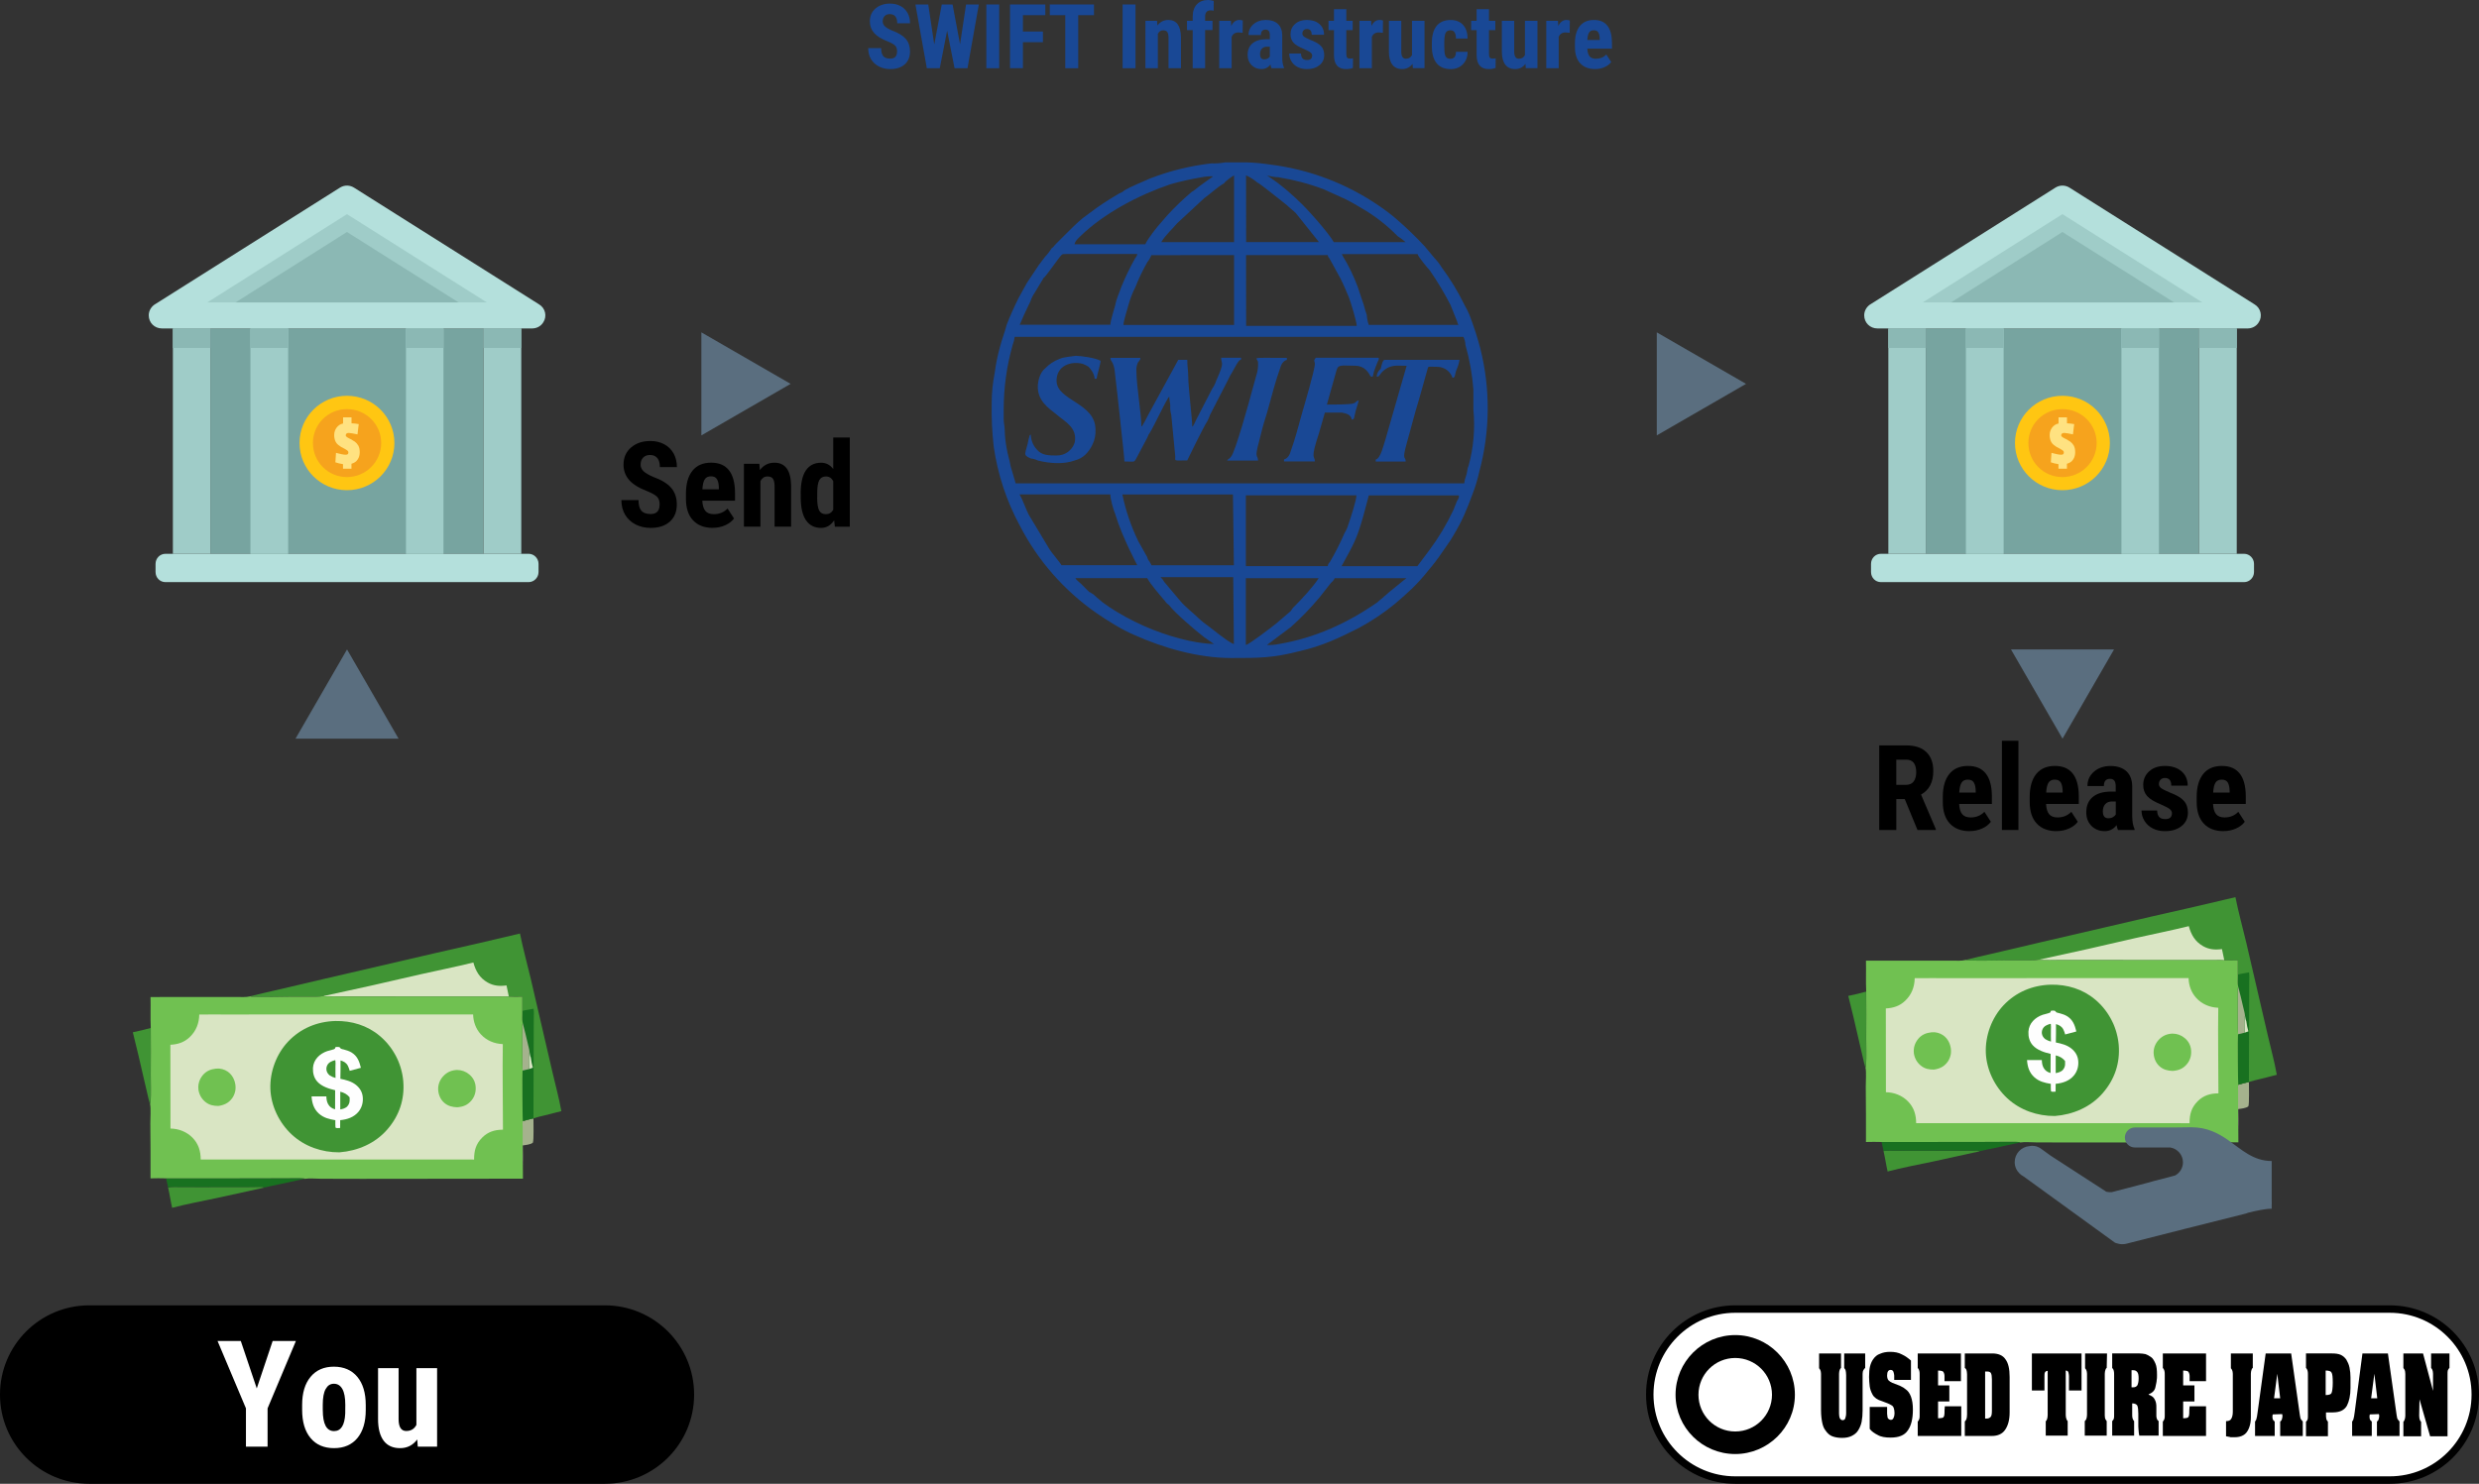 <?xml version="1.0" encoding="UTF-8"?> <svg xmlns="http://www.w3.org/2000/svg" id="_レイヤー_2" data-name="レイヤー 2" viewBox="0 0 1000 598.71"><rect x="0" y="0" width="1000" height="598.71" fill="#333333" stroke="none"/><defs><style> .cls-1 { fill: none; } .cls-2 { fill: #f6a31d; } .cls-2, .cls-3, .cls-4, .cls-5, .cls-6 { fill-rule: evenodd; } .cls-7 { fill: #77a4a0; } .cls-8 { fill: #a5b28d; } .cls-9 { fill: #194895; } .cls-3, .cls-10 { fill: #b4e0dc; } .cls-11 { fill: #5a6e7f; } .cls-12 { fill: #70c151; } .cls-13 { fill: #ffe281; } .cls-14 { fill: #fff; } .cls-15 { fill: #d9e5c3; } .cls-16 { fill: #fefefe; } .cls-4 { fill: #ffc612; } .cls-17, .cls-6 { fill: #9fccc8; } .cls-18 { fill: #409434; } .cls-19, .cls-5 { fill: #8bb8b4; } .cls-20 { fill: #187120; } </style></defs><g id="en"><g><g><path class="cls-14" d="M700,597.21c-19.02,0-34.5-15.48-34.5-34.5s15.48-34.5,34.5-34.5h264c19.02,0,34.5,15.48,34.5,34.5s-15.48,34.5-34.5,34.5h-264Z"></path><path d="M964,529.71c18.2,0,33,14.8,33,33s-14.8,33-33,33h-264c-18.2,0-33-14.8-33-33s14.8-33,33-33h264M964,526.71h-264c-19.88,0-36,16.12-36,36h0c0,19.88,16.12,36,36,36h264c19.88,0,36-16.12,36-36h0c0-19.88-16.12-36-36-36h0Z"></path></g><g><path d="M36,597.21c-19.02,0-34.5-15.48-34.5-34.5s15.48-34.5,34.5-34.5h208c19.02,0,34.5,15.48,34.5,34.5s-15.48,34.5-34.5,34.5H36Z"></path><path d="M244,529.71c18.2,0,33,14.8,33,33s-14.8,33-33,33H36c-18.2,0-33-14.8-33-33s14.8-33,33-33h208M244,526.71H36c-19.88,0-36,16.12-36,36h0c0,19.88,16.12,36,36,36h208c19.88,0,36-16.12,36-36h0c0-19.88-16.12-36-36-36h0Z"></path></g><g id="_レイヤー_1-2" data-name=" レイヤー 1-2"><g><g><path class="cls-9" d="M361.88,20.77c0-1.05-.27-1.84-.8-2.37s-1.51-1.1-2.92-1.67c-2.58-.97-4.43-2.12-5.57-3.44s-1.7-2.86-1.7-4.65c0-2.17.76-3.91,2.3-5.22s3.49-1.97,5.86-1.97c1.58,0,2.98.33,4.22.99,1.24.66,2.19,1.61,2.85,2.81s.99,2.59.99,4.13h-5.18c0-1.21-.25-2.12-.76-2.74s-1.26-.94-2.22-.94c-.9,0-1.62.27-2.12.8s-.76,1.26-.76,2.16c0,.7.28,1.35.84,1.92s1.57,1.17,3,1.78c2.51.9,4.33,2.02,5.47,3.34s1.71,2.99,1.71,5.04c0,2.24-.71,3.99-2.14,5.25s-3.37,1.89-5.81,1.89c-1.66,0-3.18-.34-4.54-1.03s-2.43-1.66-3.21-2.93-1.16-2.77-1.16-4.5h5.22c0,1.49.29,2.56.86,3.24s1.52,1,2.82,1c1.81,0,2.72-.96,2.72-2.88h.03Z"></path><path class="cls-9" d="M387.26,17.96l2.44-16.16h5.15l-4.57,25.72h-5.22l-3-15.16-2.96,15.16h-5.23l-4.6-25.72h5.18l2.42,16.15,3.03-16.15h4.36l3.03,16.16h-.03Z"></path><path class="cls-9" d="M403.07,27.52h-5.2V1.8h5.2v25.72Z"></path><path class="cls-9" d="M420.7,17.02h-8.07v10.49h-5.2V1.8h14.24v4.33h-9.04v6.59h8.07v4.31h0Z"></path><path class="cls-9" d="M441.3,6.13h-6.36v21.4h-5.22V6.13h-6.25V1.8h17.83v4.33Z"></path><path class="cls-9" d="M458.05,27.52h-5.2V1.8h5.2v25.72Z"></path><path class="cls-9" d="M466.74,8.4l.14,1.89c1.13-1.5,2.61-2.24,4.43-2.24,3.29,0,4.97,2.3,5.07,6.9v12.56h-5.01v-12.19c0-1.09-.16-1.87-.48-2.36s-.89-.73-1.71-.73c-.9,0-1.62.46-2.12,1.4v13.89h-5.01V8.4h4.7,0Z"></path><path class="cls-9" d="M481.12,27.52v-15.37h-2.31v-3.75h2.31v-1.72c0-2.11.57-3.75,1.67-4.92s2.62-1.76,4.56-1.76c.59,0,1.35.12,2.26.35l-.04,3.99c-.34-.11-.74-.16-1.22-.16-1.49,0-2.22.88-2.22,2.65v1.56h2.98v3.75h-2.98v15.37h-5.01Z"></path><path class="cls-9" d="M501.26,13.23l-1.66-.14c-1.37,0-2.29.6-2.77,1.8v12.63h-5.01V8.4h4.71l.14,2.07c.79-1.62,1.88-2.42,3.27-2.42.56,0,1.03.08,1.38.23l-.05,4.94h-.01Z"></path><path class="cls-9" d="M512.9,27.52c-.14-.29-.28-.79-.42-1.49-.89,1.23-2.11,1.84-3.64,1.84s-2.93-.53-3.98-1.59-1.58-2.43-1.58-4.12c0-2,.64-3.55,1.92-4.64s3.12-1.66,5.52-1.68h1.52v-1.54c0-.86-.15-1.47-.44-1.82s-.72-.53-1.29-.53c-1.25,0-1.87.73-1.87,2.19h-4.99c0-1.77.66-3.23,1.99-4.37s3-1.72,5.02-1.72,3.72.54,4.86,1.64,1.72,2.64,1.72,4.67v8.99c.02,1.65.26,2.93.7,3.87v.3h-5.05,0ZM509.95,23.95c.55,0,1.03-.11,1.42-.33s.67-.49.86-.79v-3.98h-1.21c-.84,0-1.52.27-2.01.81s-.73,1.27-.73,2.17c0,1.42.55,2.12,1.66,2.12h0Z"></path><path class="cls-9" d="M529.31,22.4c0-.42-.2-.81-.61-1.18s-1.31-.84-2.71-1.46c-2.06-.83-3.48-1.7-4.25-2.59s-1.16-2.01-1.16-3.34c0-1.67.6-3.06,1.81-4.14s2.8-1.64,4.79-1.64c2.1,0,3.78.54,5.04,1.63s1.89,2.54,1.89,4.36h-4.99c0-1.56-.64-2.33-1.94-2.33-.53,0-.96.16-1.31.49s-.51.79-.51,1.38c0,.42.19.79.56,1.13s1.27.78,2.66,1.39c2.04.75,3.48,1.59,4.32,2.51s1.27,2.12,1.27,3.6c0,1.71-.64,3.08-1.93,4.12s-2.96,1.56-5.06,1.56c-1.4,0-2.63-.27-3.71-.82s-1.91-1.31-2.51-2.29-.91-2.03-.91-3.17h4.75c.02.87.23,1.53.61,1.96s1,.65,1.88.65c1.35,0,2.01-.6,2.01-1.82h.01Z"></path><path class="cls-9" d="M543.09,3.71v4.7h2.56v3.75h-2.56v9.5c0,.75.1,1.28.31,1.56s.6.42,1.2.42c.48,0,.87-.04,1.19-.12l-.04,3.89c-.84.32-1.77.47-2.75.47-3.23,0-4.85-1.85-4.89-5.56v-10.17h-2.21v-3.75h2.21V3.7h4.99-.01Z"></path><path class="cls-9" d="M557.82,13.23l-1.66-.14c-1.37,0-2.29.6-2.77,1.8v12.63h-5.01V8.4h4.71l.14,2.07c.79-1.62,1.88-2.42,3.27-2.42.56,0,1.03.08,1.38.23l-.05,4.94h-.01Z"></path><path class="cls-9" d="M569.79,25.77c-1.04,1.4-2.42,2.1-4.17,2.1s-3.09-.6-3.99-1.81-1.36-2.96-1.36-5.28v-12.38h4.99v12.51c.02,1.86.64,2.79,1.86,2.79,1.15,0,1.97-.49,2.47-1.49v-13.82h5.04v19.11h-4.7l-.14-1.75v.02Z"></path><path class="cls-9" d="M585.11,23.72c1.45,0,2.18-.94,2.21-2.82h4.7c-.02,2.08-.66,3.77-1.93,5.06s-2.88,1.93-4.87,1.93c-2.46,0-4.34-.76-5.64-2.3s-1.96-3.79-1.98-6.76v-1.52c0-3,.64-5.3,1.92-6.87s3.17-2.37,5.66-2.37c2.11,0,3.77.65,4.98,1.95s1.83,3.15,1.86,5.54h-4.7c0-1.08-.19-1.9-.53-2.47s-.9-.86-1.7-.86c-.87,0-1.5.31-1.87.92s-.57,1.82-.6,3.6v1.94c0,1.56.08,2.64.23,3.26s.4,1.08.76,1.36.85.43,1.5.43h0v-.02Z"></path><path class="cls-9" d="M600.64,3.71v4.7h2.56v3.75h-2.56v9.5c0,.75.1,1.28.31,1.56s.6.42,1.2.42c.48,0,.87-.04,1.19-.12l-.04,3.89c-.84.32-1.77.47-2.75.47-3.23,0-4.85-1.85-4.89-5.56v-10.17h-2.21v-3.75h2.21V3.7h4.99-.01Z"></path><path class="cls-9" d="M615.35,25.77c-1.04,1.4-2.42,2.1-4.17,2.1s-3.09-.6-3.99-1.81-1.36-2.96-1.36-5.28v-12.38h4.99v12.51c.02,1.86.64,2.79,1.86,2.79,1.15,0,1.97-.49,2.47-1.49v-13.82h5.04v19.11h-4.7l-.14-1.75v.02Z"></path><path class="cls-9" d="M633.19,13.23l-1.66-.14c-1.37,0-2.29.6-2.77,1.8v12.63h-5.01V8.4h4.71l.14,2.07c.79-1.62,1.88-2.42,3.27-2.42.56,0,1.03.08,1.38.23l-.05,4.94h-.01Z"></path><path class="cls-9" d="M643.47,27.87c-2.56,0-4.57-.76-6.01-2.3s-2.15-3.72-2.15-6.57v-1.52c0-3.01.66-5.34,1.98-6.97s3.21-2.45,5.67-2.45,4.21.76,5.43,2.3,1.83,3.81,1.86,6.81v2.45h-9.95c.07,1.42.38,2.46.93,3.12s1.41.98,2.56.98c1.67,0,3.07-.57,4.19-1.72l1.96,3.03c-.61.84-1.5,1.54-2.66,2.06s-2.43.78-3.8.78h0ZM640.32,16.14h4.99v-.46c-.02-1.15-.21-2.01-.56-2.59s-.96-.88-1.84-.88-1.51.31-1.9.93-.62,1.63-.69,3h0Z"></path></g><g><path class="cls-9" d="M597.19,140.76c-1.23-4.64-2.71-9.21-4.42-13.69-.59-1.38-1.26-2.72-2.01-4.02-2.62-5.38-5.73-10.49-9.3-15.29-.8-1.3-1.74-2.52-2.8-3.62l-4.02-4.82c-3.56-3.82-7.32-7.45-11.26-10.86-2.18-1.87-4.46-3.62-6.84-5.23-13.27-9.18-28.59-14.97-44.61-16.89-2.93-.45-5.88-.72-8.85-.81h-8.85c-1.86.33-3.75.46-5.63.4-8.41.97-16.65,2.99-24.53,6.03-3.62,1.61-7.64,3.22-10.45,4.82-.57.54-1.26.96-2.01,1.21-.81.4-1.21.81-2.01,1.21-.8.41-1.21.81-2.01,1.21-4.42,2.8-6.03,4.02-10.86,7.64-2.42,2.01-4.42,4.02-6.44,6.03l-4.42,4.42c-.81.81-.81,1.21-1.61,1.61-.8,1.3-1.74,2.52-2.8,3.62-.81,1.21-1.61,2.01-2.42,3.22l-4.82,7.24-3.34,6.06c-1.61,3.22-3.62,7.64-4.82,10.86-.81,3.22-2.01,6.03-2.8,9.3-.9,3.3-1.57,6.66-2.01,10.06-.8,3.97-1.21,8.02-1.21,12.08-.12,5.89.14,11.79.81,17.66,1.59,11.12,5.13,21.88,10.46,31.76,7.28,14.16,17.91,26.3,30.97,35.4,4.02,2.8,10.45,6.84,15.29,8.85,11.66,5.23,25.74,9.3,39.03,9.3,11.26,0,16.89,0,27.76-2.8,8.85-2.01,15.7-5.23,23.73-9.3,5.12-2.75,9.97-5.98,14.48-9.66,5.63-4.82,8.85-7.64,13.69-13.69,1.87-2.18,3.62-4.46,5.23-6.84l3.62-5.23c.4-.81.81-1.21,1.21-2.01,3.62-6.03,5.23-10.06,7.64-16.5,1.18-3.02,2.1-6.13,2.8-9.3,4.34-16.18,4.49-33.21.4-49.47h.03ZM576.67,108.98c3.13,4.5,5.95,9.21,8.45,14.08.4.81.4,1.21.81,2.01l1.61,4.02c.4.81.4,1.61.81,2.01h-36.2c-.46-1.29-.73-2.64-.81-4.02-.4-1.21-.81-2.42-1.21-4.02l-2.42-7.24c-1.6-4.34-3.62-8.53-6.03-12.47l-.4-.81h30.58c-.03.81,4.39,6.04,4.8,6.45h.02v-.02ZM515.91,71.57c6.18,1,12.26,2.61,18.1,4.82l8.85,4.02c2.42,1.21,4.42,2.42,6.44,3.62,5.32,3.07,10.2,6.86,14.48,11.26,1.15.71,2.22,1.52,3.22,2.42h-28.96c-2.01-3.62-10.86-13.69-14.48-16.89l-.81-.81-3.62-3.22c-1.35-1.08-2.64-2.17-4.02-3.22l-4.02-2.8c1.57.45,3.2.71,4.82.77v.02h-.03ZM502.64,70.75c1.59.72,3.09,1.67,4.42,2.8,1.61.81,8.45,6.44,10.06,7.64l2.01,1.61c1.21,1.21,2.42,2.01,3.62,3.22l9.3,11.66h-29.37l-.04-26.92h0,0ZM502.64,102.94h32.98c0,.81.4.81.81,1.61l4.42,8.05c1.21,2.42,2.01,4.42,3.22,7.24.81,2.01,3.22,10.06,3.22,11.66h-44.61l-.04-28.57h0ZM497.81,70.75v26.96h-29.37c1.61-2.8,4.42-5.23,6.44-7.64l10.86-10.08c2.8-2.01,5.23-4.42,8.05-6.03.4-.79,3.22-2.81,4.02-3.2h0,0ZM497.81,102.94v28.17h-44.61c0-1.61,1.61-6.44,2.01-8.05.68-2.5,1.62-4.93,2.8-7.24,1.37-3.47,2.98-6.82,4.82-10.06.68-.83,1.23-1.78,1.61-2.8l33.38-.04h-.02ZM434.62,96.49l1.21-1.21c9.66-9.3,23.33-16.5,36.25-20.92,4.1-1.17,8.27-2.09,12.47-2.8,1.58-.33,3.2-.46,4.82-.4-1.61,1.21-5.23,3.62-7.64,5.63-.4.4-.81.4-1.21.81-3.41,2.9-6.63,5.99-9.66,9.3l-2.42,2.8c-1.21,1.21-5.63,6.84-6.44,8.85h-28.56c.2-.78.62-1.49,1.21-2.05h-.05,0,0ZM414.91,123.05c.4-.4.4-.81.81-1.61.37-1.15.92-2.23,1.61-3.22l3.62-6.03c.81-.4,6.03-8.05,7.24-9.3.4-.4.81-.4,2.01-.4h28.57c-.1.61-.38,1.17-.81,1.61-2.12,3.77-4,7.66-5.63,11.66-.81,2.42-2.01,4.82-2.42,7.24-.4,1.61-2.01,6.44-2.01,8.05h-36.55c.8-1.97,2.41-5.59,3.61-8h-.05ZM428.18,228.07c0-.4-4.42-5.63-4.82-6.44l-8.45-14.08c-1.21-2.42-2.42-6.03-3.62-8.05h36.61c0,2.01,1.21,6.03,2.01,8.05,2.8,9.3,8.85,20.51,8.85,20.51h-30.58v.02ZM480.07,258.65c-10.36-2.26-20.28-6.2-29.37-11.66-2.01-1.21-4.42-2.8-6.03-4.02-.81-.81-2.01-1.61-2.8-2.42-.45-.5-1-.91-1.61-1.21-.26-.26-.53-.4-.81-.4l-.81-.81-1.21-1.21-1.21-1.21c-.81-.81-2.01-1.61-2.42-2.42h28.96c1.61,2.8,4.82,6.44,7.24,9.3.4.81,1.21,1.21,1.61,1.61,2.42,3.22,10.45,10.06,14.08,12.87l4.02,2.8c-3.24-.14-6.45-.55-9.61-1.24l-.05.03h0,0ZM497.73,259.86c-2.01-.4-10.06-7.24-12.47-8.85l-1.87-1.64c-2.01-2.01-5.23-4.42-7.24-6.84l-6.44-7.64c-.41-.76-.96-1.45-1.61-2.01h29.37l.27,26.97h0ZM497.73,228.08h-33.3c0-.4-.4-.81-.81-1.61-.43-.44-.71-1-.81-1.61l-3.62-6.44c-2.92-6.01-5.09-12.36-6.44-18.9h44.61l.37,28.57h0ZM531.92,233.32c-2.01,3.22-6.84,8.45-9.66,11.26-.65.56-1.2,1.25-1.61,2.01l-5.63,4.82c-2.01,1.61-10.86,8.45-12.47,8.85v-26.96h29.37ZM502.56,228.08v-28.2h44.61c0,2.01-2.42,9.3-3.22,11.66-.36,1.28-.91,2.5-1.61,3.62-1.73,4-3.7,7.89-5.9,11.66-.5.39-.79.98-.81,1.61h-32.98l-.09-.36h0ZM561.29,238.14l-2.8,2.42c-.81.81-2.01,1.61-2.8,2.42-12.08,8.45-25.34,14.48-39.83,16.89-1.58.33-3.2.46-4.82.4l9.66-7.24c4.18-3.73,8.07-7.77,11.66-12.08l4.42-5.63.81-.81c.36-.33.63-.74.81-1.21h28.96c-1.18.79-4.38,3.6-5.99,4.82l-.1.03h.03ZM587.84,201.89l-1.61,4.02c-2.67,5.67-5.91,11.06-9.66,16.09l-4.82,6.44h-30.58c4.82-8.85,6.03-10.45,8.85-20.51l2.14-8.05h36.25c.33.41-.06,1.22-.47,2.02h-.1v-.02ZM592.26,188.21c-.4,1.21-.4,2.42-.81,3.62-.41,1.03-.68,2.11-.81,3.22h-180.93l-2.01-6.84c-.4-2.42-1.21-4.82-1.61-7.24-.49-2.52-.75-5.08-.81-7.64,0-1.21-.4-2.8-.4-4.02v-4.02c0-8.84,1.21-17.64,3.62-26.14.41-1.03.68-2.11.81-3.22h181.01c.5,1,.78,2.1.81,3.22,1.69,5.91,2.77,11.98,3.22,18.1v8.05c.74,7.7.06,15.48-2.02,22.95l-.09-.02h0v-.02Z"></path><path class="cls-9" d="M453.57,186.21c4.82,0,3.62.81,5.63-2.8l3.62-6.84c.4-.81.4-1.21.81-1.61,2.42-4.02,5.23-10.45,7.64-14.48l.4-.4c0,1.21.4,2.8.4,3.62-.09,1.22.05,2.44.4,3.62l1.62,16.85c0,2.01-.81,1.61,4.82,1.61.4-.81,6.84-14.08,8.05-15.7.47-.9.88-1.83,1.21-2.8l6.84-13.27,1.21-2.42c.81-1.21,2.8-5.23,3.62-6.03.83-.8.81,0,.81-1.21h-8.05c0,2.8,1.61,1.21-2.01,9.3-.37,1.15-.92,2.23-1.61,3.22l-6.44,12.47c-.4.81-1.21,2.8-1.61,2.8,0-3.22-1.61-16.09-1.61-20.11,0-2.42-.4-4.42-.4-6.84h-3.62l-12.08,22.13c-.4.81-2.42,4.82-2.8,4.82,0-5.23-2.01-16.5-2.01-22.53-.06-.95.07-1.89.4-2.8.4-1.21,1.21-1.21,1.21-2.42h-12.08c0,1.61.81.81,1.61,4.42l1.21,10.45c.39,4.35,2.81,24.88,2.81,26.89v.04h0ZM426.21,153.63c0,8.05,15.7,8.85,15.7,19.71.12,2.08-.3,4.15-1.21,6.03-.69,1.49-1.64,2.85-2.8,4.02-1.24,1.19-2.76,2.02-4.42,2.42-4.42,1.61-10.06,1.21-14.87,0-.86-.44-1.81-.72-2.8-.81-3.62-1.61-2.01-1.61-.81-8.05.4-.81,0-1.21.81-1.61.05,2.24.91,4.38,2.42,6.03,2.01,2.42,4.82,2.42,8.05,2.42,3.3.05,6.25-2.08,7.24-5.23,1.21-6.03-4.02-8.45-7.24-11.26-3.62-2.8-7.64-5.63-7.64-11.26,0-2.8,1.21-6.03,2.8-7.24,1.67-1.79,3.74-3.17,6.03-4.02,2.01-.81,4.02-.81,6.44-1.21,2.01,0,8.05.81,10.06,2.01,0,1.21-1.61,6.44-1.61,7.24h-.81c0-1.61-1.21-3.62-2.42-4.82-.76-.48-1.57-.89-2.42-1.21-4.87-1.2-10.51.81-10.51,6.85h.02,0ZM530.41,146.78c0,2.42-4.42,17.29-5.23,20.11-1.21,4.42-2.8,10.45-4.42,14.87-.4,1.61-1.21,3.22-2.8,3.62v.81h12.45c0-2.42-2.01-.4,1.61-11.26l2.42-8.45h6.84c2.01.4,3.62.81,4.02,2.8,1.21,0,.81-.81,1.61-3.62.4-1.21.81-2.8,1.21-4.02-1.21,0-.81.81-2.42,1.21-1.61.41-8.45.4-10.45.4l3.62-12.87c.81-3.62,1.61-2.8,8.05-2.8,1.49.03,2.92.6,4.02,1.61,2.42,2.42,1.21,2.8,2.8,2.8.27-1.38.67-2.72,1.21-4.02.4-.81.4-1.21.81-2.01.41-.8.81-1.61,0-1.61h-24.96c-1.19,1.25-.37,1.65-.37,2.45h0v-.02h0ZM555.36,152.03c1.61,0,.81-1.61,4.42-3.62,2.42-1.21,4.42-.81,7.64-.81l-8.45,29.37c-.81,2.42-2.01,8.05-4.02,8.45v.81h12.08c0-2.42-1.61,0,.4-7.24.4-1.61.81-2.8,1.21-4.42l2.42-8.85c1.61-5.23,3.22-11.26,4.82-16.89.4-1.21,0-.81,4.02-.81,2.74.05,5.16,1.83,6.03,4.42,1.21,0,.81-1.21,1.61-3.22.58-1.29,1-2.63,1.21-4.02h-30.18c-.81,0-1.21,2.01-1.61,3.62-1,.77-1.59,1.96-1.62,3.22h0v-.02ZM507.48,146.4c.06,1.36-.06,2.71-.4,4.02l-2.01,7.24c-.81,3.22-6.84,24.95-8.45,26.56-.81,1.21-1.21.81-1.61,1.61h12.47c0-2.42-1.61-.4.4-7.64l1.21-4.82c.81-3.22,2.01-6.44,2.8-9.66,1.21-4.42,2.8-10.45,4.42-14.87.4-1.61,1.21-3.22,2.8-3.62v-.81c-16.45,0-11.61-.42-11.61,2h0Z"></path></g></g></g><g id="_レイヤー_1-2-2" data-name=" レイヤー 1-2"><g id="_イヤー_1-2" data-name=" イヤー 1-2"><g><g><path d="M742.63,551.98c-.13.13-.39.39-.52.78-.13.39-.26.91-.26,1.56v16.13c0,.78.13,1.43.39,1.95.26.39.65.65,1.04.65.52,0,.91-.26,1.04-.65s.39-1.17.39-2.08v-15.48c0-.91-.13-1.56-.26-2.08-.26-.39-.39-.65-.52-.78v-5.85h8.46v5.85c-.26.13-.39.39-.65.78s-.39.91-.39,1.56v14.83c0,1.69-.13,3.12-.39,4.55-.26,1.3-.78,2.47-1.43,3.51-.65,1.04-1.56,1.69-2.6,2.21-1.04.52-2.34.78-3.9.78s-2.86-.26-3.9-.65-1.95-1.17-2.73-2.34c-.65-.78-1.04-1.82-1.3-2.99-.26-1.17-.52-2.99-.52-5.2v-14.7c0-.65-.13-1.04-.26-1.43s-.39-.65-.52-.78v-5.98h8.85v5.85h0Z"></path><path d="M764.1,556.79v-1.82c0-.26-.13-.78-.26-1.3s-.52-.91-1.17-.91c-.39,0-.78.13-1.04.52-.26.39-.39.91-.39,1.69s.13,1.43.52,1.95c.39.39.91.78,1.56,1.04l2.34.91c.52.13.91.39,1.43.65.52.26,1.04.52,1.43.91,1.04.65,1.82,1.69,2.34,3.12.52,1.43.78,3.12.78,5.2,0,3.64-.65,6.5-2.08,8.46-1.3,1.95-3.64,2.86-6.89,2.86-2.08,0-3.9-.26-5.2-1.04-1.3-.65-2.47-1.43-3.25-2.47v-8.85h7.02v2.73c0,.39.13.78.13,1.17,0,.26.13.65.26.78l.52.39c.26.13.52.13.65.13.52,0,.78-.26,1.04-.78s.39-1.17.39-1.82c0-1.69-.39-2.86-1.17-3.25-.78-.52-2.08-1.04-3.9-1.69-1.82-.52-3.12-1.43-3.77-2.6s-1.04-2.34-1.17-3.38c-.13-1.3-.26-2.47-.26-3.77,0-1.82.13-3.25.39-4.29.26-1.04.65-1.95,1.17-2.73.78-1.17,1.69-1.95,2.86-2.34,1.17-.52,2.47-.78,4.03-.78,1.82,0,3.38.26,4.81,1.04,1.43.65,2.6,1.56,3.64,2.47v7.8h-6.76Z"></path><path d="M791.02,546.12v11.19h-6.63v-2.21c0-.52-.13-.91-.39-1.43-.13-.39-.91-.65-2.21-.65v5.98h4.55v6.5h-4.55v6.76c.65,0,1.17,0,1.56-.13.39,0,.65-.26.78-.52s.26-.78.26-1.43,0-1.56.13-2.73h6.63v11.97h-17.56v-5.85c.26-.13.39-.52.65-1.04.13-.39.13-.91.13-1.56v-16.13c0-.65,0-1.3-.13-1.69s-.26-.78-.65-1.17v-5.85h17.43Z"></path><path d="M803.64,546.12c2.47,0,4.29.78,5.33,2.34,1.17,1.56,1.69,3.9,1.69,7.15v14.31c0,2.99-.65,5.33-1.82,7.02s-2.99,2.47-5.33,2.47h-10.93v-5.85c.26-.26.52-.52.65-.91s.26-1.04.26-1.95v-16.13c0-.78-.13-1.43-.26-1.82-.13-.39-.39-.65-.65-.78v-5.85s11.06,0,11.06,0ZM800.78,572.4h.65c.65,0,1.17-.26,1.56-.65s.52-1.3.52-2.47v-12.75c0-1.17-.13-1.95-.39-2.47-.26-.52-.91-.65-1.56-.65h-.78v18.99h0Z"></path><path d="M839.67,546.12v14.96h-5.07v-5.85c0-.52-.13-1.04-.26-1.56-.13-.39-.52-.65-1.04-.65v17.95c0,.65.13,1.17.26,1.56.13.39.26.65.52.91v5.85h-8.85v-5.85c.26-.13.39-.39.52-.78s.26-.91.26-1.69v-17.82c-.39,0-.78.13-1.04.52s-.26.91-.26,1.69v5.72h-5.07v-14.96h20.03Z"></path><path d="M849.82,551.98c-.26.13-.39.39-.52.78-.13.39-.26.91-.26,1.56v16.78c0,.78.13,1.3.26,1.56s.39.65.52.78v5.85h-8.85v-5.85c.26-.26.52-.52.65-.91s.26-1.04.26-1.69v-16.52c0-.65-.13-1.04-.26-1.43s-.39-.65-.52-.78v-5.98h8.85l-.13,5.85h0Z"></path><path d="M863.09,546.12c.78,0,1.56.13,2.34.26.78.26,1.43.65,2.21,1.17.78.52,1.3,1.43,1.82,2.6.52,1.17.65,2.73.65,4.68,0,.91,0,1.56-.13,2.08,0,.65-.26,1.56-.52,2.86-.26,1.3-1.17,2.21-2.73,2.86v.13c1.17.39,2.08,1.04,2.47,1.95.26.39.39.91.52,1.43s.13,1.17.13,1.95v3.38c0,.39.13.78.26,1.17.13.26.26.52.65.78v5.85h-7.8c-.13-.65-.26-1.3-.26-1.82s-.13-1.17-.13-1.82v-5.2c0-1.43-.13-2.6-.39-3.25-.26-.52-1.04-.91-2.08-.91v4.29c0,.65,0,1.3.13,1.69s.26.78.65,1.17v5.85h-8.85v-5.85c.26-.26.52-.52.65-.91s.13-.91.13-1.69v-16c0-.65,0-1.17-.13-1.69-.13-.52-.26-.78-.65-1.17v-5.85h11.06ZM862.7,556.27c0-1.3-.13-2.08-.52-2.6s-.91-.78-1.56-.78h-.78v6.89h.78c.65,0,1.17-.26,1.56-.78.26-.52.52-1.43.52-2.73h0Z"></path><path d="M889.89,546.12v11.19h-6.63v-2.21c0-.52-.13-.91-.39-1.43-.13-.39-.91-.65-2.21-.65v5.98h4.55v6.5h-4.55v6.76c.65,0,1.17,0,1.43-.13.39,0,.65-.26.78-.52s.26-.78.26-1.43,0-1.56.13-2.73h6.63v11.97h-17.43v-5.85c.26-.13.39-.52.65-1.04.13-.39.13-.91.13-1.56v-16.13c0-.65,0-1.3-.13-1.69s-.26-.78-.65-1.17v-5.85h17.43,0Z"></path><path d="M908.75,546.12v5.85c-.26.13-.39.39-.52.78-.13.39-.26.91-.26,1.56v17.69c0,1.56-.26,2.99-.78,4.29-.52,1.3-1.3,2.34-2.34,2.86-.91.52-2.08.78-3.51.78h-1.3c-.13,0-.39,0-.65-.13l-1.43-.26v-6.11c1.04,0,1.69-.26,2.08-.91.39-.65.65-1.56.65-2.86v-15.35c0-.65-.13-1.04-.26-1.43s-.39-.65-.52-.78v-5.98h8.85,0Z"></path><path d="M916.81,570.71l-.13.52v.52c0,.91.26,1.43.91,1.82v5.85h-7.93v-5.85c.13-.13.39-.39.52-.91s.39-1.43.52-2.86l3.25-23.67h10.28l3.51,24.85c.13.91.26,1.56.52,1.82s.39.52.65.78v5.85h-9.11v-5.85c.26-.13.52-.39.65-.78.13-.26.13-.65.26-1.17v-.52l-.13-.52-3.77.13h0ZM917.33,564.21h2.47l-1.17-9.89-1.3,9.89Z"></path><path d="M940.75,546.12c1.3,0,2.47.13,3.38.52.91.39,1.69,1.04,2.34,1.95.52.91,1.04,1.95,1.3,3.25s.39,2.6.39,4.03v4.16c0,2.99-.52,5.33-1.43,7.15-1.04,1.82-2.86,2.73-5.72,2.73h-2.73v1.56c0,.39.13.78.13,1.04.13.26.13.52.26.65.13.13.26.26.39.52v5.85h-8.85v-5.85c.26-.26.52-.52.65-.91s.13-.91.13-1.69v-16.26c0-.65,0-1.3-.13-1.69s-.26-.78-.65-1.17v-5.85h10.54,0ZM941.01,557.96c0-2.21-.13-3.64-.52-4.16-.26-.52-1.04-.78-2.34-.78v9.89c1.3,0,2.08-.26,2.34-.78.26-.52.52-1.95.52-4.16h0Z"></path><path d="M955.97,570.71l-.13.52v.52c0,.91.26,1.43.91,1.82v5.85h-7.93v-5.85c.13-.13.39-.39.52-.91s.39-1.43.52-2.86l3.12-23.67h10.28l3.51,24.85c.13.91.26,1.56.52,1.82s.39.52.65.78v5.85h-9.11v-5.85c.26-.13.52-.39.65-.78.13-.26.13-.65.26-1.17v-.52l-.13-.52-3.64.13h0ZM956.49,564.21h2.47l-1.17-9.89-1.3,9.89Z"></path><path d="M981.46,554.32c0-.65-.13-1.17-.26-1.56-.13-.39-.39-.65-.52-.78v-5.85h7.41v5.85c-.26.13-.39.52-.65.91-.13.39-.13.91-.13,1.56v25.11h-7.02l-4.29-14.96-.13,6.63c0,.78.13,1.3.26,1.69s.39.65.52.78v5.85h-7.15v-5.85c.26-.26.39-.52.52-.91s.26-.91.26-1.56v-16.78c0-.78-.13-1.43-.26-1.69s-.39-.52-.52-.78v-5.85h7.93l4.03,15.09v-6.89h0Z"></path></g><path d="M699.97,586.71c-13.27,0-24.07-10.67-24.07-23.93s10.8-24.07,24.07-24.07,24.07,10.8,24.07,24.07-10.93,23.93-24.07,23.93ZM699.97,547.95c-8.2,0-14.83,6.63-14.83,14.83s6.63,14.83,14.83,14.83,14.83-6.63,14.83-14.83-6.63-14.83-14.83-14.83Z"></path></g></g></g><g id="_レイヤー_1-2-3" data-name=" レイヤー 1-2"><g><g><path class="cls-8" d="M907.19,436.59c-.03,1.86.21,8.64-.23,9.82-.93.77-2.9.94-4.1,1.11.02,2.68.15,5.43,0,8.1-.19-1.11-.09-2.39-.1-3.53l.02-7.54v-4.52c0-.73-.08-1.5.02-2.22l.16-.12c1.37-.45,2.82-.74,4.22-1.1h0Z"></path><path class="cls-18" d="M745.59,401.85c2.4-.46,4.81-1.1,7.18-1.73.11,6.21.02,12.44,0,18.67,0,3.69.18,7.5-.06,11.17-.02.31-.05.55-.22.82-.41-1.24-.67-2.55-.98-3.82-.59-2.39-1.14-4.78-1.67-7.17-1.34-6-2.77-11.99-4.27-17.95h0,0Z"></path><path class="cls-18" d="M759.8,464.47c1.62-.3,3.4-.17,5.05-.17l8.3.02,19.11-.03c1.83,0,3.68-.07,5.51-.04.16,0,.31.03.45.12.1.07.16.12.24.21l-18.79,4.12c-6.08,1.28-12.23,2.43-18.23,4-.62-2.71-1-5.49-1.64-8.21v-.02h0Z"></path><path class="cls-20" d="M759,460.79l39.06-.02c3.91,0,7.82-.08,11.73-.05,1.6,0,3.44-.1,5.01.14l.03.13c-3.4.71-6.8,1.45-10.19,2.22-2.05.45-4.15.81-6.18,1.34-.09-.08-.14-.14-.24-.21-.14-.09-.29-.11-.45-.12-1.83-.02-3.68.04-5.51.04l-19.11.03-8.3-.02c-1.64,0-3.43-.12-5.05.17-.25-1.23-.5-2.46-.8-3.68v.03h0Z"></path><path class="cls-18" d="M792.92,387.33c3.22-.86,6.51-1.54,9.76-2.31l19.61-4.6,45.9-10.66c11.2-2.5,22.38-5.08,33.55-7.75,1.24,6.13,2.91,12.18,4.36,18.26l8.74,37.64c1.19,5.25,2.67,10.47,3.6,15.77-2.21.59-4.42,1.15-6.65,1.69-1.52.37-3.09.7-4.58,1.2-1.39.35-2.85.66-4.22,1.1l-.03-.08-.16.02.07-.08c-.1-.38-.22-19.38-.09-20.07.02-.07.08-.13.11-.19-.02-.03-.04-.07-.06-.1-.2-.52-.23-16.77-.11-18.41.02-.23.05-.37.16-.58l-.1-.5c-.21-1.06-.08-2.33-.08-3.42.03-2.26.03-4.5,0-6.76-1.8,0-3.64.09-5.43-.06-1.48-.14-3.06-.05-4.55-.05h-8.5l-40.53-.03h-13.34c-2.35.02-4.73.09-7.08,0-.28,0-.47-.03-.72-.15-1.81.36-3.67.27-5.51.28h-7.28c-5.17.02-10.4.26-15.56.05-.41-.02-.91-.02-1.28-.22h.02Z"></path><path class="cls-20" d="M902.77,393.22c1.45-.39,2.99-.55,4.46-.86.22,1.29.1,2.77.09,4.07l-.03,7.63-.1,32.53c-1.39.35-2.85.66-4.22,1.1l-.03-.08-.16.02.07-.08c-.1-.38-.22-19.38-.09-20.07.02-.07.08-.13.11-.19-.02-.03-.04-.07-.06-.1-.2-.52-.23-16.77-.11-18.41.02-.23.05-.37.16-.58l-.1-.5c.09-1.48.02-3,.02-4.49h0Z"></path><path class="cls-15" d="M905.6,409.79c.13.6.22,1.74.53,2.25.16,1.37.48,2.81.85,4.13l-1.54.52c0-1.15-.22-6.16.16-6.9h0Z"></path><path class="cls-8" d="M902.88,417.3s-.04-.07-.06-.1c-.2-.52-.23-16.77-.11-18.41.02-.23.05-.37.16-.58.75,2.76,1.43,5.52,2.05,8.31.23,1.05.6,2.2.68,3.28-.39.73-.16,5.75-.16,6.9l-2.56.61h0Z"></path><path class="cls-15" d="M822.55,387.23c13.01-2.78,25.98-5.69,38.92-8.73,7.15-1.62,14.35-3.03,21.47-4.8.95,3.49,2.52,6.22,5.75,8.07,2.41,1.38,4.93,1.56,7.62,1.18.37,1.5.59,3.02.94,4.52-1.48-.14-3.06-.05-4.55-.05h-8.5l-40.53-.03h-13.34c-2.35.02-4.73.09-7.08,0-.28,0-.47-.03-.72-.15h0Z"></path><path class="cls-12" d="M792.92,387.33c.37.21.86.21,1.28.22,5.16.21,10.4-.03,15.56-.04h7.28c1.83,0,3.71.09,5.51-.29.25.12.44.14.72.15,2.35.1,4.73.03,7.08.03h13.34l40.53.02h8.5c1.49,0,3.07-.1,4.55.04,1.79.14,3.63.05,5.43.06.03,2.26.02,4.5,0,6.76,0,1.09-.13,2.36.08,3.42l.1.5c-.1.21-.14.35-.16.58-.11,1.64-.09,17.89.11,18.41.02.03.03.07.06.1-.03.06-.1.12-.11.19-.14.68,0,19.7.09,20.07l-.07.08.16-.02.03.08-.16.12c-.09.73-.02,1.5,0,2.22v4.52l-.02,7.54c0,1.14-.1,2.4.1,3.53l.03,5.31-65.03.07-16.36-.04c-1.92,0-4.88-.28-6.68.04l-.03-.13c-1.57-.25-3.41-.13-5.01-.14-3.91-.03-7.82.04-11.73.05l-39.06.02c-2.09-.11-4.23-.02-6.33,0,.02-7.44,0-14.88-.08-22.31-.02-2.07.29-5.82-.1-7.68.16-.27.2-.51.22-.82.24-3.68.05-7.48.06-11.17,0-6.22.1-12.44,0-18.67-.2-4.15,0-8.35-.1-12.51l27.41-.02h7.25c1.75,0,3.88.17,5.58-.26h0,0Z"></path><path class="cls-15" d="M781,394.69l101.85-.03c.06,2.95,1.09,5.83,3.1,8.02,2.34,2.54,5.45,3.82,8.88,3.96-.19,11.51.06,23.03.06,34.54h-.13c-3.19,0-5.93.86-8.22,3.15-2.59,2.58-3.31,5.33-3.3,8.89l-8.56-.02h-101.73c0-3.39-.89-6.33-3.3-8.79-2.34-2.39-5.57-3.65-8.89-3.69l-.04-33.81c3-.17,5.55-.95,7.78-3.07,2.62-2.5,3.8-5.57,3.88-9.14l8.63-.03h0Z"></path><path class="cls-12" d="M779.21,416.53c1.59-.17,3.34.3,4.65,1.22,1.7,1.2,2.72,3.07,3.05,5.1.02.12.04.25.05.37.02.12.03.25.03.37,0,.12.02.25.02.38v.38c0,.13,0,.25-.02.38,0,.12-.03.25-.03.37-.02.12-.03.25-.06.37s-.05.25-.08.37-.06.24-.1.36-.07.24-.11.36-.09.23-.13.35c-.04.12-.1.23-.15.35s-.1.22-.16.34-.12.22-.18.33c-.06.11-.13.22-.2.32-.07.1-.14.21-.22.31-1.37,1.86-3.21,2.7-5.45,3.03-1.92,0-3.59-.3-5.14-1.5-.1-.08-.2-.16-.29-.24s-.19-.16-.29-.25-.18-.17-.27-.27-.17-.18-.26-.28-.16-.19-.24-.29-.16-.2-.22-.3c-.08-.1-.15-.21-.22-.31s-.14-.22-.2-.33l-.18-.34c-.06-.11-.11-.22-.16-.35-.05-.11-.1-.23-.15-.35s-.09-.24-.13-.35c-.04-.12-.08-.24-.11-.36s-.06-.24-.1-.37c-.03-.12-.05-.25-.08-.37-.02-.12-.04-.25-.05-.38-.24-2.08.39-4.08,1.7-5.7,1.43-1.76,3.24-2.48,5.45-2.72h.02,0Z"></path><path class="cls-12" d="M876.34,417.06c1.88.03,3.49.59,4.95,1.8,1.51,1.25,2.39,2.9,2.57,4.86.19,2.13-.37,4.13-1.77,5.76-1.55,1.81-3.39,2.48-5.7,2.64-1.97-.09-3.65-.48-5.18-1.8-1.5-1.29-2.32-3.21-2.45-5.17-.13-2.05.6-3.98,1.96-5.49,1.54-1.7,3.34-2.48,5.62-2.6h0Z"></path><path class="cls-18" d="M827.27,397.32c6.55-.12,12.89,1.75,17.94,6.04.16.14.34.29.5.43s.33.29.48.44c.16.15.32.3.48.46.16.16.31.31.47.47.16.16.3.32.46.48.15.16.29.33.44.49s.29.33.43.5c.14.17.28.34.41.51s.27.35.41.52c.13.17.27.35.39.53.13.18.25.36.38.54.12.18.24.36.36.55.12.18.23.37.35.56l.34.57c.11.19.22.38.33.57.1.19.21.39.31.58.1.2.2.39.29.59l.29.6c.1.2.18.4.27.6.09.2.17.41.25.61.08.21.16.41.23.61.08.21.15.41.22.62.07.21.14.41.21.63.07.21.13.42.19.63.06.21.12.42.17.64s.11.42.16.64.1.43.15.64c.04.22.09.43.13.65s.08.43.11.65.07.43.1.66c.03.22.06.43.08.66.03.22.04.44.07.66.59,7.3-1.62,13.86-6.42,19.4-4.9,5.67-11.99,8.7-19.36,9.26-7.03.04-13.93-2.32-19.14-7.12-5.07-4.68-8.43-11.52-8.69-18.46-.24-6.88,2.39-14.04,7.11-19.06,5.06-5.38,11.75-8.14,19.09-8.35h0Z"></path><path class="cls-16" d="M827.42,407.81c.34-.02.67-.03,1-.02.33.02.56.06.78.33.08.1.22.32.33.38.29.15.78.22,1.1.3,1.1.31,2.16.6,3.15,1.2,2.39,1.46,3.16,3.6,3.8,6.2l-4.51,1.21c-.21-.7-.42-1.41-.77-2.06-.67-1.24-1.64-1.73-2.94-2.12,0,2.47.03,4.94-.06,7.41,2.23.45,4.42.99,6.24,2.42,1.56,1.24,2.57,2.84,2.78,4.84.24,2.16-.31,4.31-1.69,6.01-1.85,2.26-4.57,3.15-7.4,3.42.03,1.05,0,2.1-.02,3.15-.54.02-1.3.15-1.79-.07l-.1-.3c-.07-.92-.04-1.85-.04-2.77-2.51-.41-4.68-.92-6.64-2.66-2.05-1.82-2.79-4.28-2.96-6.94h5.97c.04,1.1.16,2.12.69,3.09.64,1.18,1.57,1.78,2.83,2.13,0-2.57,0-5.14.03-7.71-2.51-.58-5.42-1.5-7.2-3.47-1.37-1.52-1.85-3.51-1.75-5.51.18-3.36,2.7-5.76,5.75-6.8.5-.17,2.85-.68,3.07-.95.18-.23.05-.42.35-.69h0Z"></path><path class="cls-18" d="M827.1,413.13l.18.07c.12.8.04,1.68.03,2.49,0,1.54-.03,3.07.03,4.6-.82-.21-1.54-.54-2.26-.97-.55-.43-.99-.94-1.24-1.61-.31-.81-.24-1.76.15-2.53.63-1.25,1.86-1.69,3.1-2.06h.02Z"></path><path class="cls-18" d="M829.24,425.85c1.56.36,2.71.99,3.77,2.24,0,.22.03.43.03.65.05,1.37-.14,2.14-1.09,3.18-.85.66-1.67.9-2.7,1.08v-7.14h-.02Z"></path></g><path class="cls-11" d="M916.4,468.57l.03-.09c-7.49,0-12.07-4.56-17.59-8.42-4-2.79-8.49-5.21-14.95-5.21-2.9,0-5.37.03-7.46.09h-15.24c-2.23,0-4.04,1.81-4.04,4.04s1.81,4.04,4.04,4.04h14.3c2.89.48,5.09,2.97,5.09,5.99,0,2.29-1.28,4.26-3.15,5.29-.45.12-2.64.7-5.56,1.48-1.88.45-3.67.93-5.35,1.42l-.36.1c-6.28,1.66-13.05,3.44-14.28,3.73-.81.04-1.56,0-2.21-.16l-22.53-14.6-4.08-2.96h0c-.19-.12-.41-.23-.61-.34-.3-.16-.61-.29-.94-.39-.26-.08-.53-.13-.8-.17-.29-.04-.58-.07-.88-.07-.4,0-.8.04-1.18.12-3.33.29-5.95,3.05-5.95,6.45,0,1.8.74,3.41,1.94,4.58h0l.03.03c.47.46,1,.86,1.6,1.16l1.56,1.13,35.31,25.61h0c.15.05.29.1.43.16.8.28,1.63.46,2.52.46.52,0,1.02-.05,1.51-.16l.18-.04c11.96-3.04,36.69-9.33,48.26-12.19.29-.1.55-.21.83-.31,2.96-.74,6.98-1.62,9.5-1.62v-1.69h.03l-.03-2.32v-15.11h0Z"></path></g></g><g id="_レイヤー_1-2-4" data-name=" レイヤー 1-2"><g><rect class="cls-1" x="53.58" y="362.02" width="172.84" height="140"></rect><g><path class="cls-8" d="M215.19,451.25c-.03,1.86.21,8.64-.23,9.82-.93.77-2.9.94-4.1,1.11.02,2.68.15,5.43,0,8.1-.19-1.11-.09-2.39-.1-3.53l.02-7.54v-4.52c0-.73-.08-1.5.02-2.22l.16-.12c1.37-.45,2.82-.74,4.22-1.1h0Z"></path><path class="cls-18" d="M53.59,416.52c2.4-.46,4.81-1.1,7.18-1.73.11,6.21.02,12.44,0,18.67,0,3.69.18,7.5-.06,11.17-.02.31-.05.55-.22.82-.41-1.24-.67-2.55-.98-3.82-.59-2.39-1.14-4.78-1.67-7.17-1.34-6-2.77-11.99-4.27-17.95h.02Z"></path><path class="cls-18" d="M67.8,479.13c1.62-.3,3.4-.17,5.05-.17l8.3.02,19.11-.03c1.83,0,3.68-.07,5.51-.04.16,0,.31.03.45.12.1.07.16.12.24.21l-18.79,4.12c-6.08,1.28-12.23,2.43-18.23,4-.62-2.71-1-5.49-1.64-8.21v-.02h0Z"></path><path class="cls-20" d="M67,475.45l39.06-.02c3.91,0,7.82-.08,11.73-.05,1.6,0,3.44-.1,5.01.14l.03.13c-3.4.71-6.8,1.45-10.19,2.22-2.05.45-4.15.81-6.18,1.34-.09-.08-.14-.14-.24-.21-.14-.09-.29-.11-.45-.12-1.83-.02-3.68.04-5.51.04l-19.11.03-8.3-.02c-1.64,0-3.43-.12-5.05.17-.25-1.23-.5-2.46-.8-3.68v.03h0Z"></path><path class="cls-18" d="M100.93,402c3.22-.86,6.51-1.54,9.76-2.31l19.61-4.6,45.9-10.66c11.2-2.5,22.38-5.08,33.55-7.75,1.24,6.13,2.91,12.18,4.36,18.26l8.74,37.64c1.19,5.25,2.67,10.47,3.6,15.77-2.21.59-4.42,1.15-6.65,1.69-1.52.37-3.09.7-4.58,1.2-1.39.35-2.85.66-4.22,1.1l-.03-.08-.16.02.07-.08c-.1-.38-.22-19.38-.09-20.07.02-.07.08-.13.11-.19-.02-.03-.04-.07-.06-.1-.2-.52-.23-16.77-.11-18.41.02-.23.05-.37.16-.58l-.1-.5c-.21-1.06-.08-2.33-.08-3.42.03-2.26.03-4.5,0-6.76-1.8,0-3.64.09-5.43-.06-1.48-.14-3.06-.05-4.55-.05h-8.5l-40.53-.03h-13.34c-2.35.02-4.73.09-7.08,0-.28,0-.47-.03-.72-.15-1.81.36-3.67.27-5.51.28h-7.28c-5.17.02-10.4.26-15.56.05-.41-.02-.91-.02-1.28-.22,0,0,.02,0,.02,0Z"></path><path class="cls-20" d="M210.77,407.89c1.45-.39,2.99-.55,4.46-.86.22,1.29.1,2.77.09,4.07l-.03,7.63-.1,32.53c-1.39.35-2.85.66-4.22,1.1l-.03-.08-.16.02.07-.08c-.1-.38-.22-19.38-.09-20.07.02-.07.08-.13.11-.19-.02-.03-.04-.07-.06-.1-.2-.52-.23-16.77-.11-18.41.02-.23.05-.37.16-.58l-.1-.5c.09-1.48.02-3,.02-4.49h0Z"></path><path class="cls-15" d="M213.6,424.45c.13.6.22,1.74.53,2.25.16,1.37.48,2.81.85,4.13l-1.54.52c0-1.15-.22-6.16.16-6.9h0Z"></path><path class="cls-8" d="M210.88,431.96s-.04-.07-.06-.1c-.2-.52-.23-16.77-.11-18.41.02-.23.05-.37.16-.58.75,2.76,1.43,5.52,2.05,8.31.23,1.05.6,2.2.68,3.28-.39.73-.16,5.75-.16,6.9l-2.56.61h0Z"></path><path class="cls-15" d="M130.56,401.9c13.01-2.78,25.98-5.69,38.92-8.73,7.15-1.62,14.35-3.03,21.47-4.8.95,3.49,2.52,6.22,5.75,8.07,2.41,1.38,4.93,1.56,7.62,1.18.37,1.5.59,3.02.94,4.52-1.48-.14-3.06-.05-4.55-.05h-8.5l-40.53-.03h-13.34c-2.35.02-4.73.09-7.08,0-.28,0-.47-.03-.72-.15h0Z"></path><path class="cls-12" d="M100.93,402c.37.21.86.21,1.28.22,5.16.21,10.4-.03,15.56-.04h7.28c1.83,0,3.71.09,5.51-.29.25.12.44.14.72.15,2.35.1,4.73.03,7.08.03h13.34l40.53.02h8.5c1.49,0,3.07-.1,4.55.04,1.79.14,3.63.05,5.43.06.03,2.26.02,4.5,0,6.76,0,1.09-.13,2.36.08,3.42l.1.5c-.1.21-.14.35-.16.58-.11,1.64-.09,17.89.11,18.41.02.03.03.07.06.1-.03.06-.1.12-.11.19-.14.68,0,19.7.09,20.07l-.07.08.16-.02.03.08-.16.12c-.09.73-.02,1.5,0,2.22v4.52l-.02,7.54c0,1.14-.1,2.4.1,3.53l.03,5.31-65.03.07-16.36-.04c-1.92,0-4.88-.28-6.68.04l-.03-.13c-1.57-.25-3.41-.13-5.01-.14-3.91-.03-7.82.04-11.73.05l-39.06.02c-2.09-.11-4.23-.02-6.33,0,.02-7.44,0-14.88-.08-22.31-.02-2.07.29-5.82-.1-7.68.16-.27.2-.51.22-.82.24-3.68.05-7.48.06-11.17,0-6.22.1-12.44,0-18.67-.2-4.15,0-8.35-.1-12.51l27.41-.02h7.25c1.75,0,3.88.17,5.58-.26h-.02Z"></path><path class="cls-15" d="M89,409.35l101.85-.03c.06,2.95,1.09,5.83,3.1,8.02,2.34,2.54,5.45,3.82,8.88,3.96-.19,11.51.06,23.03.06,34.54h-.13c-3.19,0-5.93.86-8.22,3.15-2.59,2.58-3.31,5.33-3.3,8.89l-8.56-.02h-101.72c0-3.39-.89-6.33-3.3-8.79-2.34-2.39-5.57-3.65-8.89-3.69l-.04-33.81c3-.17,5.55-.95,7.78-3.07,2.62-2.5,3.8-5.57,3.88-9.14l8.63-.03h0Z"></path><path class="cls-12" d="M87.22,431.19c1.59-.17,3.34.3,4.65,1.22,1.7,1.2,2.72,3.07,3.05,5.1.02.12.04.25.05.37.02.12.03.25.03.37,0,.12.02.25.02.38v.38c0,.13,0,.25-.02.38,0,.12-.03.25-.03.37-.02.12-.03.25-.06.37s-.05.25-.08.37-.06.24-.1.36-.07.24-.11.36-.09.23-.13.35c-.04.12-.1.23-.15.35s-.1.22-.16.34-.12.22-.18.33c-.06.11-.13.22-.2.32s-.14.21-.22.31c-1.37,1.86-3.21,2.7-5.45,3.03-1.92,0-3.59-.3-5.14-1.5-.1-.08-.2-.16-.29-.24s-.19-.16-.29-.25-.18-.17-.27-.27c-.09-.1-.17-.18-.26-.28s-.16-.19-.24-.29-.16-.2-.22-.3c-.08-.1-.15-.21-.22-.31s-.14-.22-.2-.33-.12-.22-.18-.34-.11-.22-.16-.35c-.05-.11-.1-.23-.15-.35s-.09-.24-.13-.35c-.04-.12-.08-.24-.11-.36-.03-.12-.06-.24-.1-.37-.03-.12-.05-.25-.08-.37-.02-.12-.04-.25-.05-.38-.24-2.08.39-4.08,1.7-5.7,1.43-1.76,3.24-2.48,5.45-2.72h.02,0Z"></path><path class="cls-12" d="M184.34,431.73c1.88.03,3.49.59,4.95,1.8,1.51,1.25,2.39,2.9,2.57,4.86.19,2.13-.37,4.13-1.77,5.76-1.55,1.81-3.39,2.48-5.7,2.64-1.97-.09-3.65-.48-5.18-1.8-1.5-1.29-2.32-3.21-2.45-5.17-.13-2.05.6-3.98,1.96-5.49,1.54-1.7,3.34-2.48,5.62-2.6h0Z"></path><path class="cls-18" d="M135.28,411.98c6.55-.12,12.89,1.75,17.94,6.04.16.14.34.29.5.43s.33.29.48.44c.16.15.32.3.48.46l.47.47c.16.16.3.32.46.48.15.16.29.33.44.49s.29.33.43.5c.14.17.28.34.41.51s.27.35.41.52c.13.17.27.35.39.53.13.18.25.36.38.54.12.18.24.36.36.55.12.18.23.37.35.56l.34.57c.11.19.22.38.33.57.1.19.21.39.31.58.1.2.2.39.29.59.1.2.19.4.29.6s.18.4.27.6c.09.2.17.41.25.61s.16.41.23.61c.08.21.15.41.22.62.07.21.14.41.21.63.07.21.13.42.19.63.06.21.12.42.17.64s.11.42.16.64.1.43.15.64c.04.22.09.43.13.65s.08.43.11.65.07.43.1.66c.03.22.06.43.08.66.03.22.04.44.07.66.59,7.3-1.62,13.86-6.42,19.4-4.9,5.67-11.99,8.7-19.36,9.26-7.03.04-13.93-2.32-19.14-7.12-5.07-4.68-8.43-11.52-8.69-18.46-.24-6.88,2.39-14.04,7.11-19.06,5.06-5.38,11.75-8.14,19.09-8.35h0Z"></path><path class="cls-16" d="M135.42,422.47c.34-.02.67-.03,1-.02.33.02.56.06.78.33.08.1.22.32.33.38.29.15.78.22,1.1.3,1.1.31,2.16.6,3.15,1.2,2.39,1.46,3.16,3.6,3.8,6.2l-4.51,1.21c-.21-.7-.42-1.41-.77-2.06-.67-1.24-1.64-1.73-2.94-2.12,0,2.47.03,4.94-.06,7.41,2.23.45,4.42.99,6.24,2.42,1.56,1.24,2.57,2.84,2.78,4.84.24,2.16-.31,4.31-1.69,6.01-1.85,2.26-4.57,3.15-7.4,3.42.03,1.05,0,2.1-.02,3.15-.54.02-1.3.15-1.79-.07l-.1-.3c-.07-.92-.04-1.85-.04-2.77-2.51-.41-4.68-.92-6.64-2.66-2.05-1.82-2.79-4.28-2.96-6.94h5.97c.04,1.1.16,2.12.69,3.09.64,1.18,1.57,1.78,2.83,2.13,0-2.57,0-5.14.03-7.71-2.51-.58-5.42-1.5-7.2-3.47-1.37-1.52-1.85-3.51-1.75-5.51.18-3.36,2.7-5.76,5.75-6.8.5-.17,2.85-.68,3.07-.95.18-.23.05-.42.35-.69h0Z"></path><path class="cls-18" d="M135.11,427.8l.18.07c.12.8.04,1.68.03,2.49,0,1.54-.03,3.07.03,4.6-.82-.21-1.54-.54-2.26-.97-.55-.43-.99-.94-1.24-1.61-.31-.81-.24-1.76.15-2.53.63-1.25,1.86-1.69,3.1-2.06h.02Z"></path><path class="cls-18" d="M137.25,440.51c1.56.36,2.71.99,3.77,2.24,0,.22.03.43.03.65.05,1.37-.14,2.14-1.09,3.18-.85.66-1.67.9-2.7,1.08v-7.14h-.02Z"></path></g></g></g><g id="_レイヤー_1-2-5" data-name=" レイヤー 1-2"><g><rect class="cls-7" x="84.88" y="132.54" width="110.15" height="90.92"></rect><path class="cls-10" d="M142.96,75.81l74.54,47.03c2.5,1.5,3.24,4.8,1.66,7.21-1,1.65-2.75,2.48-4.49,2.48H65.33c-3,0-5.33-2.32-5.33-5.3,0-1.98,1.16-3.73,2.83-4.64l74.29-46.87c1.83-1.16,4.08-1.08,5.82.08h.01Z"></path><polygon class="cls-17" points="196.38 122.02 139.96 86.41 83.63 122.02 196.38 122.02"></polygon><polygon class="cls-19" points="184.98 122.02 139.96 93.61 95.03 122.02 184.98 122.02"></polygon><path class="cls-6" d="M101.02,132.54h15.23v90.92h-15.23v-90.92h0ZM69.74,132.54h15.14v90.92h-15.14v-90.92h0ZM163.76,132.54h15.14v90.92h-15.14v-90.92h0ZM195.05,132.54h15.23v90.92h-15.23v-90.92h0Z"></path><path class="cls-3" d="M66.74,223.46h146.51c2.16,0,3.99,1.82,3.99,4.06v3.31c0,2.23-1.83,4.06-3.99,4.06H66.74c-2.25,0-3.99-1.82-3.99-4.06v-3.31c0-2.23,1.75-4.06,3.99-4.06h0Z"></path><path class="cls-5" d="M101.02,132.54h15.23v7.87h-15.23v-7.87h0ZM69.74,132.54h15.14v7.87h-15.14s0-7.87,0-7.87ZM163.76,132.54h15.14v7.87h-15.14v-7.87h0ZM195.05,132.54h15.23v7.87h-15.23v-7.87Z"></path><path class="cls-4" d="M139.96,159.7c10.57,0,19.14,8.53,19.14,19.05s-8.57,19.05-19.14,19.05-19.14-8.53-19.14-19.05,8.57-19.05,19.14-19.05h0Z"></path><path class="cls-2" d="M139.96,165.08c7.66,0,13.81,6.13,13.81,13.67s-6.16,13.75-13.81,13.75-13.73-6.13-13.73-13.75,6.16-13.67,13.73-13.67h0Z"></path><path class="cls-13" d="M136.89,179.82c-.58-.33-1.08-.83-1.5-1.58-.33-.66-.58-1.58-.58-2.65,0-1.16.33-2.15.92-2.98.67-.91,1.5-1.5,2.66-1.73v-2.48h3.41v2.4c.92,0,1.91.17,2.91.33l-.5,4.14c-1.66-.33-2.91-.58-3.49-.58-.83,0-1.25.33-1.25,1,0,.25.17.5.58.75.42.25.83.5,1.41.75.58.33,1.08.66,1.66,1,.58.42,1,.91,1.41,1.58.42.75.58,1.65.58,2.73s-.25,2.07-.83,2.9c-.58.91-1.41,1.41-2.5,1.73v1.98h-3.41v-1.82c-1.08-.17-2.16-.42-3.08-.75l.25-3.81c1.83.5,3.16.75,3.91.75s1.08-.25,1.08-.91c0-.33-.17-.66-.58-.91-.42-.25-.83-.58-1.41-.83s-1.16-.58-1.66-1h0Z"></path></g></g><g id="_レイヤー_1-2-6" data-name=" レイヤー 1-2"><g><rect class="cls-7" x="776.88" y="132.54" width="110.15" height="90.92"></rect><path class="cls-10" d="M834.96,75.81l74.54,47.03c2.5,1.5,3.24,4.8,1.66,7.21-1,1.65-2.75,2.48-4.49,2.48h-149.34c-3,0-5.33-2.32-5.33-5.3,0-1.98,1.16-3.73,2.83-4.64l74.29-46.87c1.83-1.16,4.08-1.08,5.82.08h.01Z"></path><polygon class="cls-17" points="888.38 122.02 831.96 86.41 775.63 122.02 888.38 122.02"></polygon><polygon class="cls-19" points="876.98 122.02 831.96 93.61 787.03 122.02 876.98 122.02"></polygon><path class="cls-6" d="M793.02,132.54h15.23v90.92h-15.23v-90.92h0ZM761.74,132.54h15.14v90.92h-15.14v-90.92h0ZM855.76,132.54h15.14v90.92h-15.14v-90.92h0ZM887.05,132.54h15.23v90.92h-15.23v-90.92h0Z"></path><path class="cls-3" d="M758.74,223.46h146.51c2.16,0,3.99,1.82,3.99,4.06v3.31c0,2.23-1.83,4.06-3.99,4.06h-146.51c-2.25,0-3.99-1.82-3.99-4.06v-3.31c0-2.23,1.75-4.06,3.99-4.06h0Z"></path><path class="cls-5" d="M793.02,132.54h15.23v7.87h-15.23v-7.87h0ZM761.74,132.54h15.14v7.87h-15.14s0-7.87,0-7.87ZM855.76,132.54h15.14v7.87h-15.14v-7.87h0ZM887.05,132.54h15.23v7.87h-15.23v-7.87Z"></path><path class="cls-4" d="M831.96,159.7c10.57,0,19.14,8.53,19.14,19.05s-8.57,19.05-19.14,19.05-19.14-8.53-19.14-19.05,8.57-19.05,19.14-19.05h0Z"></path><path class="cls-2" d="M831.96,165.08c7.66,0,13.81,6.13,13.81,13.67s-6.16,13.75-13.81,13.75-13.73-6.13-13.73-13.75,6.16-13.67,13.73-13.67h0Z"></path><path class="cls-13" d="M828.89,179.82c-.58-.33-1.08-.83-1.5-1.58-.33-.66-.58-1.58-.58-2.65,0-1.16.33-2.15.92-2.98.67-.91,1.5-1.5,2.66-1.73v-2.48h3.41v2.4c.92,0,1.91.17,2.91.33l-.5,4.14c-1.66-.33-2.91-.58-3.49-.58-.83,0-1.25.33-1.25,1,0,.25.17.5.58.75.42.25.83.5,1.41.75.58.33,1.08.66,1.66,1,.58.42,1,.91,1.41,1.58.42.75.58,1.65.58,2.73s-.25,2.07-.83,2.9c-.58.91-1.41,1.41-2.5,1.73v1.98h-3.41v-1.82c-1.08-.17-2.16-.42-3.08-.75l.25-3.81c1.83.5,3.16.75,3.91.75s1.08-.25,1.08-.91c0-.33-.17-.66-.58-.91-.42-.25-.83-.58-1.41-.83s-1.16-.58-1.66-1h0Z"></path></g></g><g id="_レイヤー_1-2-7" data-name=" レイヤー 1-2"><polygon class="cls-11" points="139.99 262.05 119.21 298.05 160.78 298.05 139.99 262.05"></polygon></g><g id="_レイヤー_1-2-8" data-name=" レイヤー 1-2"><polygon class="cls-11" points="318.93 154.89 282.93 134.11 282.93 175.68 318.93 154.89"></polygon></g><g id="_レイヤー_1-2-9" data-name=" レイヤー 1-2"><polygon class="cls-11" points="704.33 154.89 668.33 134.11 668.33 175.68 704.33 154.89"></polygon></g><g id="_レイヤー_1-2-10" data-name=" レイヤー 1-2"><polygon class="cls-11" points="832 298.05 852.78 262.05 811.21 262.05 832 298.05"></polygon></g><g><path class="cls-14" d="M103.57,560.24l6.42-19.16h9.38l-11.43,27.19v15.47h-8.73v-15.47l-11.46-27.19h9.38l6.45,19.16Z"></path><path class="cls-14" d="M121.88,566.87c0-4.8,1.13-8.57,3.4-11.31,2.27-2.73,5.4-4.1,9.4-4.1s7.2,1.37,9.46,4.1c2.27,2.73,3.4,6.52,3.4,11.37v2.02c0,4.82-1.12,8.59-3.37,11.31-2.25,2.71-5.39,4.07-9.43,4.07s-7.22-1.36-9.48-4.09-3.38-6.51-3.38-11.35v-2.02ZM130.21,568.95c0,5.66,1.51,8.5,4.54,8.5,2.79,0,4.3-2.36,4.51-7.09l.03-3.49c0-2.89-.4-5.03-1.2-6.43-.8-1.4-1.93-2.09-3.4-2.09s-2.5.7-3.3,2.09-1.19,3.54-1.19,6.43v2.08Z"></path><path class="cls-14" d="M168.29,580.84c-1.72,2.32-4.02,3.49-6.91,3.49s-5.12-1-6.62-3c-1.5-2-2.26-4.92-2.26-8.75v-20.54h8.29v20.74c.04,3.09,1.06,4.63,3.08,4.63,1.89,0,3.26-.82,4.1-2.46v-22.91h8.35v31.7h-7.79l-.23-2.9Z"></path></g><g><path d="M768.37,322.43h-3.42v12.47h-6.89v-34.12h10.99c3.45,0,6.12.89,8,2.68s2.82,4.33,2.82,7.63c0,4.53-1.65,7.7-4.95,9.52l5.98,13.97v.33h-7.41l-5.13-12.47ZM764.95,316.69h3.91c1.38,0,2.41-.46,3.09-1.37s1.03-2.14,1.03-3.67c0-3.42-1.34-5.13-4.01-5.13h-4.03v10.17Z"></path><path d="M794.53,335.37c-3.41,0-6.06-1.02-7.97-3.05s-2.86-4.94-2.86-8.72v-2.02c0-4,.88-7.09,2.62-9.26s4.26-3.26,7.52-3.26,5.59,1.02,7.2,3.05,2.43,5.05,2.46,9.04v3.25h-13.2c.09,1.88.51,3.26,1.24,4.13.73.87,1.87,1.31,3.4,1.31,2.22,0,4.07-.76,5.55-2.27l2.6,4.01c-.81,1.12-1.99,2.04-3.54,2.73s-3.23,1.04-5.04,1.04ZM790.35,319.81h6.63v-.61c-.03-1.52-.28-2.66-.75-3.45s-1.28-1.17-2.44-1.17-2,.41-2.52,1.24-.83,2.16-.93,3.98Z"></path><path d="M814.21,334.9h-6.66v-36h6.66v36Z"></path><path d="M829.59,335.37c-3.41,0-6.06-1.02-7.97-3.05s-2.86-4.94-2.86-8.72v-2.02c0-4,.88-7.09,2.62-9.26s4.26-3.26,7.52-3.26,5.59,1.02,7.2,3.05,2.43,5.05,2.46,9.04v3.25h-13.2c.09,1.88.51,3.26,1.24,4.13.73.87,1.87,1.31,3.4,1.31,2.22,0,4.07-.76,5.55-2.27l2.6,4.01c-.81,1.12-1.99,2.04-3.54,2.73s-3.23,1.04-5.04,1.04ZM825.42,319.81h6.63v-.61c-.03-1.52-.28-2.66-.75-3.45s-1.28-1.17-2.44-1.17-2,.41-2.52,1.24-.83,2.16-.93,3.98Z"></path><path d="M854.36,334.9c-.19-.39-.38-1.05-.56-1.97-1.19,1.62-2.8,2.44-4.83,2.44s-3.89-.7-5.29-2.11-2.1-3.23-2.1-5.46c0-2.66.85-4.71,2.54-6.16s4.14-2.2,7.32-2.23h2.02v-2.04c0-1.14-.2-1.95-.59-2.41s-.96-.7-1.71-.7c-1.66,0-2.48.97-2.48,2.91h-6.63c0-2.34.88-4.28,2.64-5.8s3.98-2.29,6.67-2.29,4.93.72,6.46,2.17,2.29,3.51,2.29,6.2v11.93c.03,2.19.34,3.9.94,5.13v.4h-6.68ZM850.45,330.17c.73,0,1.36-.15,1.88-.45s.9-.65,1.15-1.05v-5.27h-1.59c-1.12,0-2.01.36-2.66,1.08s-.97,1.68-.97,2.88c0,1.88.73,2.81,2.2,2.81Z"></path><path d="M876.14,328.1c0-.56-.27-1.08-.81-1.56s-1.74-1.12-3.6-1.93c-2.73-1.11-4.61-2.26-5.64-3.45s-1.54-2.66-1.54-4.43c0-2.22.8-4.05,2.4-5.5s3.72-2.17,6.36-2.17c2.78,0,5.01.72,6.68,2.16s2.51,3.37,2.51,5.79h-6.63c0-2.06-.86-3.09-2.58-3.09-.7,0-1.28.22-1.73.66s-.68,1.05-.68,1.83c0,.56.25,1.06.75,1.49s1.68,1.04,3.54,1.84c2.7,1,4.61,2.11,5.73,3.34s1.68,2.82,1.68,4.77c0,2.27-.85,4.09-2.55,5.46s-3.94,2.06-6.7,2.06c-1.86,0-3.5-.36-4.92-1.09s-2.54-1.74-3.34-3.04-1.21-2.7-1.21-4.2h6.3c.03,1.16.3,2.02.81,2.6s1.34.87,2.5.87c1.78,0,2.67-.8,2.67-2.41Z"></path><path d="M896.95,335.37c-3.41,0-6.06-1.02-7.97-3.05s-2.86-4.94-2.86-8.72v-2.02c0-4,.88-7.09,2.62-9.26s4.26-3.26,7.52-3.26,5.59,1.02,7.2,3.05,2.43,5.05,2.46,9.04v3.25h-13.2c.09,1.88.51,3.26,1.24,4.13.73.87,1.87,1.31,3.4,1.31,2.22,0,4.07-.76,5.55-2.27l2.6,4.01c-.81,1.12-1.99,2.04-3.54,2.73s-3.23,1.04-5.04,1.04ZM892.78,319.81h6.63v-.61c-.03-1.52-.28-2.66-.75-3.45s-1.28-1.17-2.44-1.17-2,.41-2.52,1.24-.83,2.16-.93,3.98Z"></path></g><g><path d="M266.1,203.58c0-1.39-.36-2.44-1.07-3.15s-2-1.45-3.88-2.21c-3.42-1.3-5.88-2.82-7.38-4.56s-2.25-3.8-2.25-6.18c0-2.88,1.02-5.18,3.06-6.93s4.63-2.61,7.77-2.61c2.09,0,3.96.44,5.6,1.32s2.9,2.13,3.79,3.74,1.32,3.44,1.32,5.48h-6.87c0-1.59-.34-2.81-1.02-3.64s-1.66-1.25-2.94-1.25c-1.2,0-2.14.36-2.81,1.07s-1.01,1.67-1.01,2.87c0,.94.38,1.79,1.12,2.54s2.08,1.54,3.98,2.36c3.33,1.2,5.75,2.68,7.25,4.43s2.26,3.98,2.26,6.68c0,2.97-.95,5.29-2.84,6.96s-4.46,2.51-7.71,2.51c-2.2,0-4.21-.45-6.02-1.36s-3.23-2.2-4.25-3.89-1.54-3.68-1.54-5.98h6.91c0,1.97.38,3.4,1.15,4.29s2.02,1.34,3.75,1.34c2.41,0,3.61-1.27,3.61-3.82Z"></path><path d="M287.53,213c-3.41,0-6.06-1.02-7.97-3.05s-2.86-4.94-2.86-8.72v-2.02c0-4,.88-7.09,2.62-9.26s4.26-3.26,7.52-3.26,5.59,1.02,7.2,3.05,2.43,5.05,2.46,9.04v3.25h-13.2c.09,1.88.51,3.26,1.24,4.13s1.87,1.31,3.4,1.31c2.22,0,4.07-.76,5.55-2.27l2.6,4.01c-.81,1.12-1.99,2.04-3.54,2.73s-3.23,1.04-5.04,1.04ZM283.35,197.43h6.63v-.61c-.03-1.52-.28-2.66-.75-3.45s-1.28-1.17-2.44-1.17-2,.41-2.52,1.24-.83,2.16-.93,3.98Z"></path><path d="M306.32,187.17l.19,2.51c1.5-1.98,3.46-2.98,5.88-2.98,4.36,0,6.6,3.05,6.73,9.16v16.66h-6.66v-16.17c0-1.44-.21-2.48-.64-3.13s-1.18-.97-2.26-.97c-1.2,0-2.14.62-2.81,1.85v18.42h-6.66v-25.36h6.23Z"></path><path d="M322.99,199.08c0-4.16.7-7.26,2.11-9.3s3.45-3.07,6.14-3.07c1.95,0,3.58.84,4.88,2.53v-12.7h6.68v36h-6.02l-.3-2.58c-1.36,2.03-3.11,3.05-5.25,3.05-2.66,0-4.68-1.02-6.08-3.05s-2.11-5.02-2.14-8.95v-1.92ZM329.64,200.74c0,2.5.27,4.25.8,5.24s1.43,1.49,2.7,1.49,2.3-.59,2.98-1.76v-11.58c-.66-1.25-1.64-1.88-2.95-1.88-1.22,0-2.11.49-2.67,1.48s-.84,2.73-.84,5.25v1.76Z"></path></g></g></g></svg> 